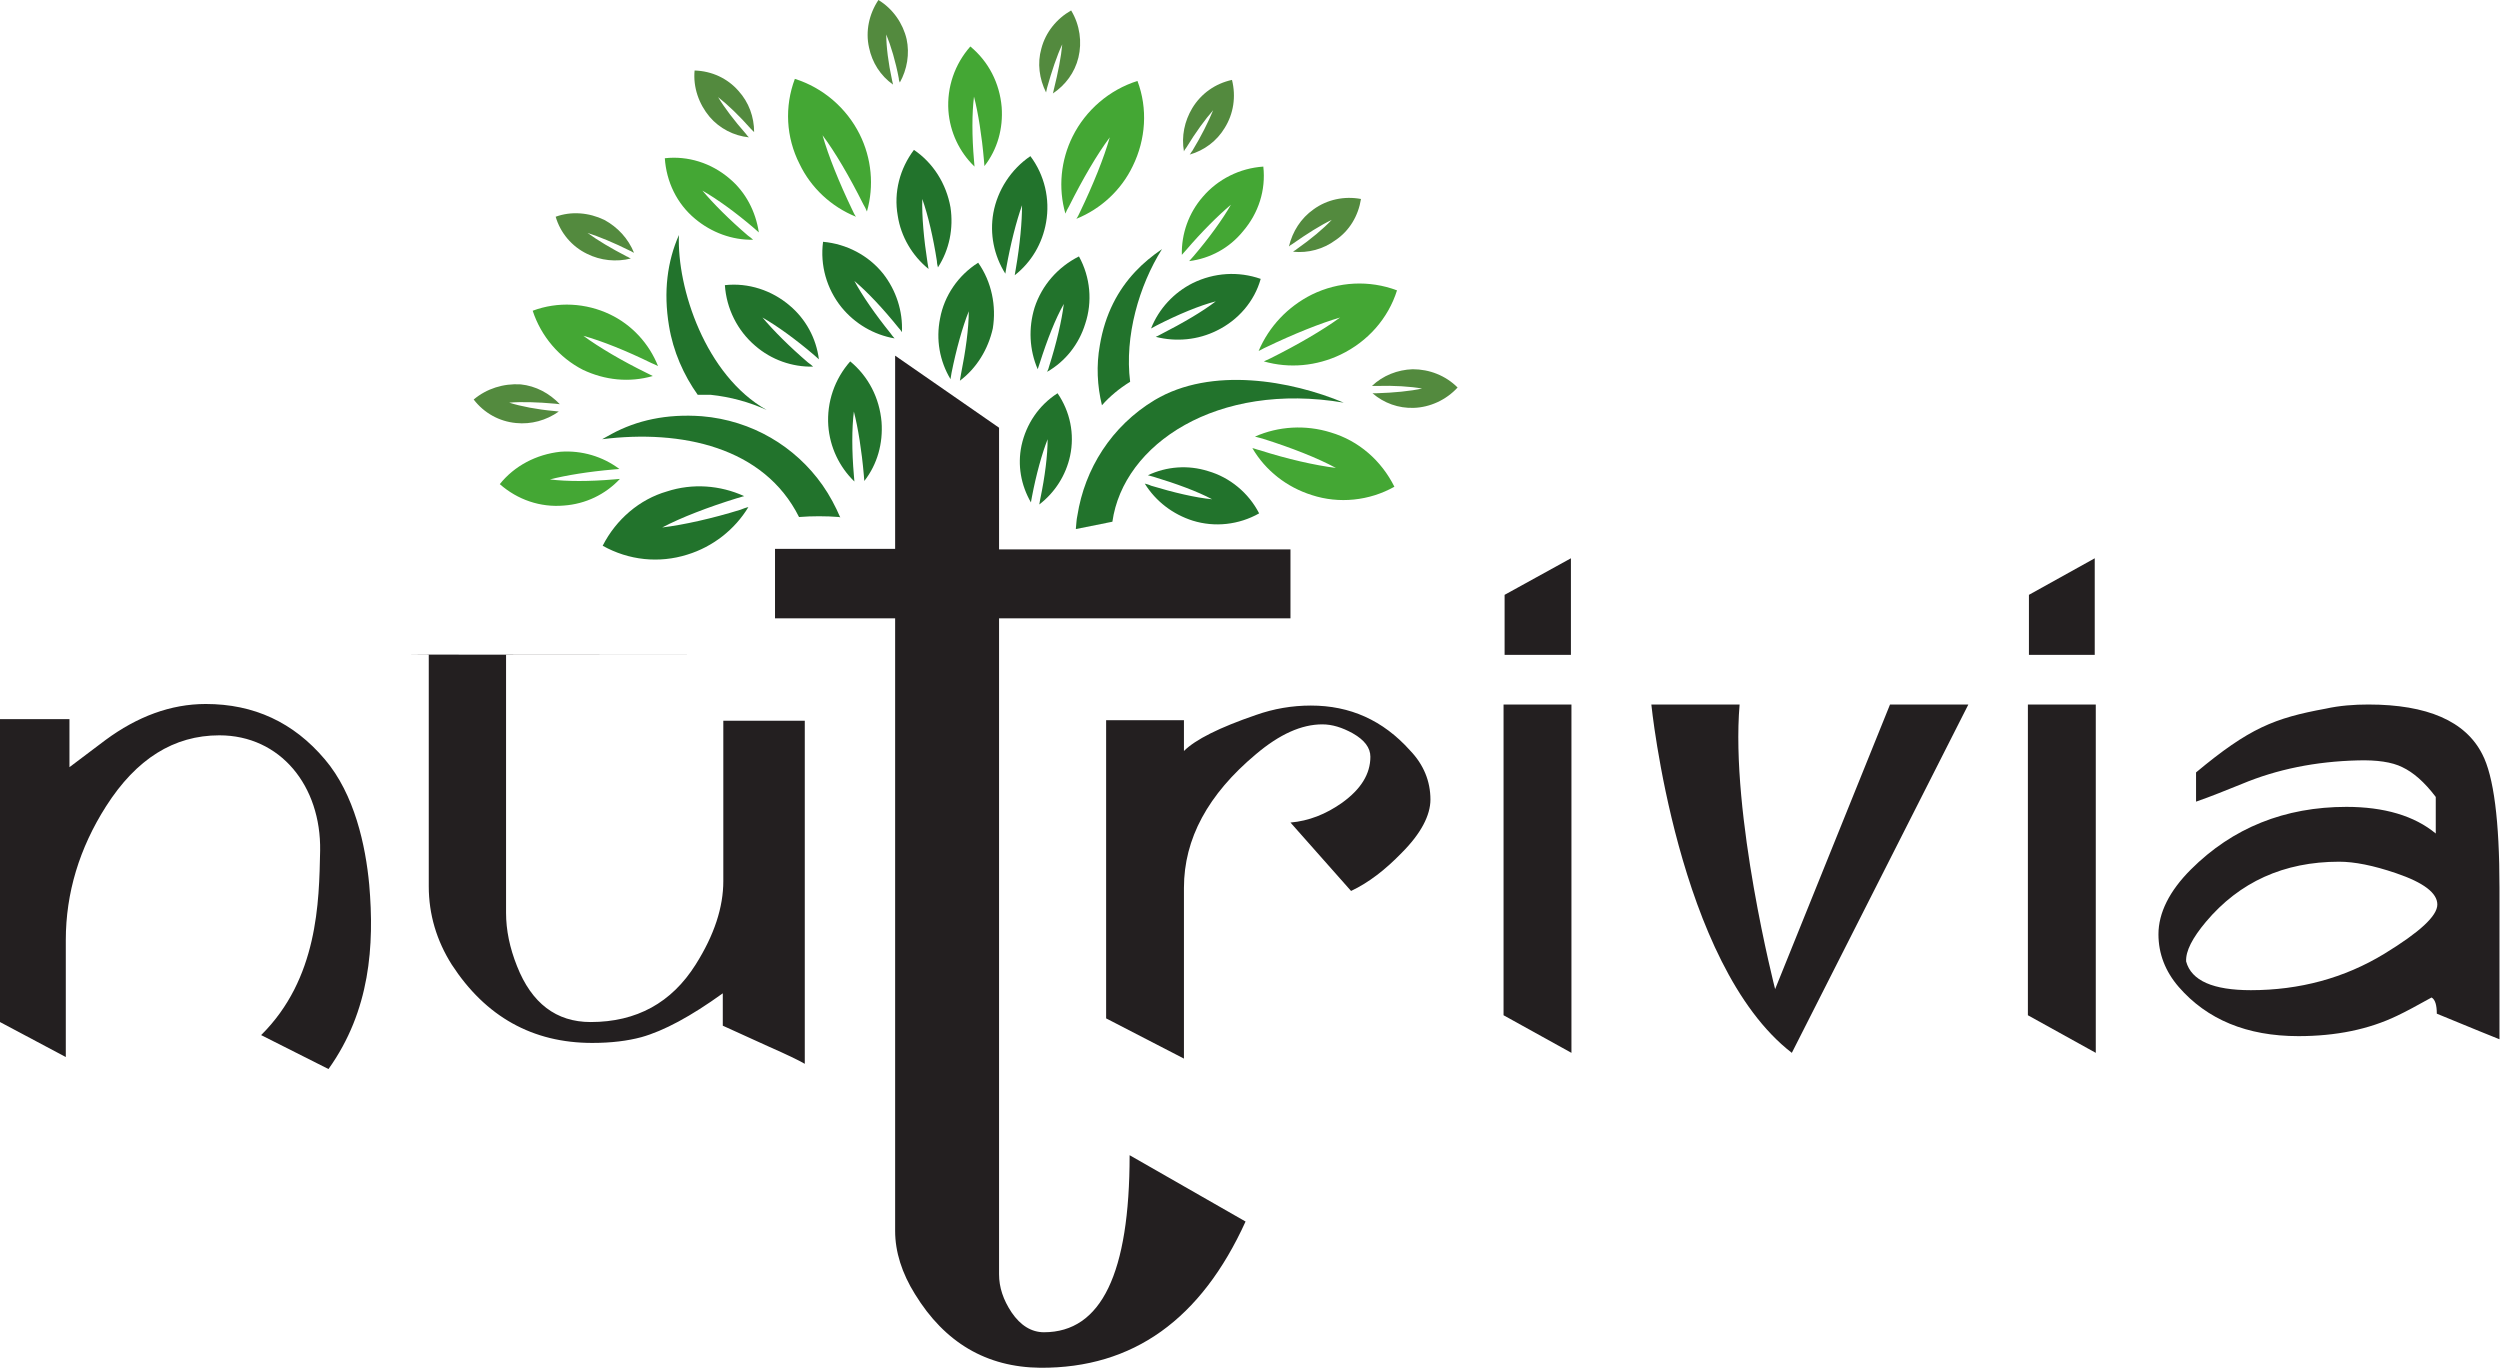<?xml version="1.0" encoding="utf-8"?>
<!-- Generator: Adobe Illustrator 23.0.5, SVG Export Plug-In . SVG Version: 6.00 Build 0)  -->
<svg version="1.1" id="Layer_1" xmlns="http://www.w3.org/2000/svg" xmlns:xlink="http://www.w3.org/1999/xlink" x="0px" y="0px"
	 viewBox="0 0 478.7 262" style="enable-background:new 0 0 478.7 262;" xml:space="preserve">
<style type="text/css">
	.st0{fill:#231F20;}
	.st1{fill:#22732C;}
	.st2{fill:#44A734;}
	.st3{fill:#538A3E;}
	.st4{fill-rule:evenodd;clip-rule:evenodd;fill:#231F20;}
</style>
<g>
	<path class="st0" d="M247.1,118.4h-55.8v125.6c0,2.5,0.8,4.9,2.4,7.3c1.7,2.5,3.8,3.8,6.2,3.8c11,0,16.4-11.3,16.4-33.9l22.2,12.7
		c-8.5,18.7-21.5,28.1-39.3,28c-10.3-0.1-18.3-4.8-24-14.1c-2.5-4-3.8-8.1-3.8-12.1V118.4h-23v-13.3h23v-37l19.9,13.8v23.3h55.8
		L247.1,118.4L247.1,118.4z"/>
	<polygon class="st0" points="300.9,201.6 287.9,194.4 287.9,134.9 300.9,134.9 	"/>
	<polygon class="st0" points="300.8,106.9 288.1,113.9 288.1,125.4 300.8,125.4 	"/>
	<path class="st0" d="M273.9,153.1c0,3-1.8,6.5-5.5,10.2c-3.1,3.2-6.3,5.7-9.7,7.3l-11.6-13.1c3.5-0.3,6.8-1.6,9.9-3.8
		c3.6-2.6,5.4-5.5,5.4-8.8c0-1.7-1.1-3.2-3.4-4.5c-2-1.1-3.9-1.7-5.8-1.7c-4,0-8.2,1.9-12.7,5.7c-9.2,7.7-13.8,16.2-13.8,25.6v32.7
		l-14.9-7.7v-57.1h14.9v5.9c2.2-2.2,6.8-4.5,13.8-6.9c3.4-1.2,6.9-1.8,10.5-1.8c7.5,0,13.8,2.8,19,8.6
		C272.6,146.4,273.9,149.6,273.9,153.1"/>
	<path class="st0" d="M96.9,125.4v49.4c0,3.3,0.7,6.7,2.1,10.2c2.8,7.1,7.5,10.7,14.1,10.7c8.8,0,15.5-3.7,20.1-11
		c3.6-5.7,5.3-11,5.3-16V138h15.6v65.7c-1.2-0.7-3.5-1.8-6.9-3.3l-8.8-4v-6.2c-6.1,4.4-11.3,7.2-15.6,8.4c-2.6,0.7-5.7,1.1-9.4,1.1
		c-11.4,0-20.4-5-26.9-15c-2.9-4.6-4.4-9.6-4.4-15v-44.4C51.3,125.4,238.3,125.4,96.9,125.4"/>
	<path class="st0" d="M61.3,162.9c0.2-12.4-7.6-22.1-19.3-22.1c-8.7,0-15.9,4.5-21.7,13.6c-5.1,8-7.7,16.6-7.7,25.6v22.4L0,195.7
		v-58h13.3v9.2l6.9-5.2c6.1-4.5,12.5-6.9,19.2-6.9c9.2,0,16.8,3.5,22.8,10.6c5.7,6.7,7.8,16.5,8.5,24c1,11.6,0.2,24.1-7.8,35.3
		l-12.9-6.5C60.9,187.4,61.1,172.7,61.3,162.9"/>
	<path class="st1" d="M160.9,99.1c-0.9-2.1-2-4.2-3.4-6.2c-5.2-7.4-13.5-12.4-23.1-13.2c-6.8-0.5-12.5,0.8-17.3,3.4l0,0
		c-0.6,0.3-1.2,0.7-1.8,1c15.2-1.9,31,1.5,37.7,14.9c2.5-0.2,5.1-0.2,7.7,0L160.9,99.1L160.9,99.1L160.9,99.1z"/>
	<path class="st1" d="M133.6,75.6c-2.7-3.8-4.7-8.3-5.5-13.2C127,55.8,127.8,50,130,45c-0.4,10.2,5.1,26.9,16.8,33.5
		c-3.3-1.5-6.9-2.5-10.7-2.9C135.2,75.6,134.4,75.6,133.6,75.6L133.6,75.6z"/>
	<path class="st1" d="M206,101.3c0.1-0.9,0.1-1.7,0.3-2.6c1.4-8.9,6.5-17.1,14.8-22.1c10.9-6.5,26.2-3.7,36.2,0.5
		C233.1,73,215.1,85,213,99.9L206,101.3L206,101.3z"/>
	<path class="st1" d="M211,77.6c-0.9-3.7-1.1-7.6-0.4-11.5c1-6,3.5-10.6,6.8-14.1l0,0c1.5-1.6,3.2-3,5.1-4.3
		c-4.4,7-7.2,16.7-6.1,25.4C214.3,74.4,212.5,75.9,211,77.6L211,77.6L211,77.6z"/>
	<path class="st2" d="M152.2,15.1c5.4,1.7,9.9,5.6,12.4,10.6c2.3,4.6,2.8,9.9,1.4,14.8c-0.2-0.5-0.4-0.9-0.7-1.4
		c-2.6-5.2-5.4-10-7.8-13.2c1.1,3.9,3.2,9.1,5.7,14.3c0.2,0.4,0.4,0.9,0.7,1.3c-4.7-1.9-8.6-5.5-10.8-10.1
		C150.5,26.3,150.2,20.4,152.2,15.1"/>
	<path class="st2" d="M217.8,15.5c-5.4,1.7-9.9,5.6-12.4,10.6c-2.3,4.6-2.8,9.9-1.4,14.8c0.2-0.5,0.4-0.9,0.7-1.4
		c2.6-5.2,5.4-10,7.8-13.2c-1.1,3.9-3.2,9.1-5.7,14.3c-0.2,0.4-0.4,0.9-0.7,1.3c4.7-1.9,8.6-5.5,10.8-10.1
		C219.4,26.7,219.8,20.8,217.8,15.5"/>
	<path class="st2" d="M102,59.5c4.8-1.8,10.2-1.5,14.8,0.7c4.2,2,7.5,5.6,9.2,9.9c-0.4-0.2-0.8-0.4-1.3-0.6c-4.7-2.3-9.4-4.2-13-5.2
		c3,2.2,7.4,4.8,12.1,7.1c0.4,0.2,0.8,0.4,1.2,0.6c-4.5,1.3-9.2,0.8-13.4-1.2C107.1,68.5,103.6,64.4,102,59.5L102,59.5z"/>
	<path class="st2" d="M267.5,55.6c-5.3-2-11.2-1.7-16.3,0.8c-4.6,2.3-8.2,6.1-10.2,10.8c0.5-0.2,0.9-0.5,1.4-0.7
		c5.2-2.5,10.4-4.6,14.2-5.7c-3.3,2.4-8.1,5.2-13.3,7.8c-0.4,0.2-0.9,0.4-1.3,0.6c4.9,1.4,10.1,0.9,14.7-1.3
		C261.9,65.4,265.8,61,267.5,55.6"/>
	<path class="st1" d="M115.4,104.5c5,2.8,10.8,3.4,16.2,1.7c4.9-1.5,9.1-4.8,11.7-9.1c-0.5,0.1-1,0.3-1.5,0.5
		c-5.5,1.7-10.9,2.9-15,3.4c3.6-1.9,8.8-3.9,14.3-5.6c0.5-0.1,0.9-0.3,1.4-0.4c-4.6-2.1-9.9-2.5-14.8-0.9
		C122.5,95.6,118,99.4,115.4,104.5L115.4,104.5L115.4,104.5z"/>
	<path class="st1" d="M241.1,98.3c-3.9,2.2-8.5,2.7-12.7,1.4c-3.8-1.2-7.1-3.7-9.2-7.1c0.4,0.1,0.8,0.2,1.2,0.4
		c4.3,1.3,8.5,2.3,11.7,2.6c-2.8-1.5-6.9-3-11.2-4.3c-0.4-0.1-0.7-0.2-1.1-0.3c3.6-1.7,7.7-2,11.5-0.8
		C235.5,91.4,239.1,94.4,241.1,98.3"/>
	<path class="st3" d="M279.1,74.2c-2.3-2.3-5.4-3.5-8.6-3.5c-2.9,0.1-5.7,1.2-7.8,3.2c0.3,0,0.6,0,0.9,0c3.3-0.1,6.5,0.1,8.7,0.5
		c-2.3,0.5-5.4,0.8-8.7,0.9c-0.3,0-0.6,0-0.8,0c2.2,1.9,5,2.9,7.9,2.8C273.8,78,276.9,76.6,279.1,74.2L279.1,74.2z"/>
	<path class="st3" d="M260.6,38.1c-3.2-0.6-6.5,0.1-9.1,2c-2.4,1.7-4,4.2-4.7,7.1c0.2-0.2,0.5-0.4,0.7-0.5c2.7-1.9,5.4-3.6,7.5-4.6
		c-1.6,1.7-4,3.7-6.7,5.6c-0.2,0.2-0.5,0.3-0.7,0.5c2.9,0.3,5.8-0.5,8.1-2.2C258.4,44.2,260.1,41.3,260.6,38.1L260.6,38.1z"/>
	<path class="st3" d="M235.9,15.3c-3.2,0.7-5.9,2.6-7.6,5.4c-1.5,2.5-2.1,5.4-1.6,8.3c0.1-0.3,0.3-0.5,0.5-0.8
		c1.7-2.8,3.6-5.4,5.1-7.1c-0.9,2.2-2.3,5-4,7.8c-0.2,0.2-0.3,0.5-0.5,0.7c2.8-0.8,5.2-2.6,6.7-5.1
		C236.2,21.8,236.7,18.5,235.9,15.3L235.9,15.3z"/>
	<path class="st3" d="M205.1,2c-2.8,1.6-4.9,4.2-5.7,7.3c-0.8,2.8-0.4,5.8,0.9,8.4c0.1-0.3,0.1-0.6,0.2-0.9c0.9-3.2,1.9-6.2,2.9-8.3
		c-0.2,2.3-0.8,5.4-1.6,8.6c-0.1,0.3-0.1,0.6-0.2,0.8c2.4-1.6,4.2-4,4.9-6.9C207.2,8.1,206.8,4.8,205.1,2L205.1,2z"/>
	<path class="st3" d="M168.2,0c-1.8,2.7-2.5,6-1.8,9.1c0.6,2.9,2.2,5.4,4.6,7.1c-0.1-0.3-0.1-0.6-0.2-0.9c-0.7-3.2-1.1-6.4-1.1-8.7
		c0.9,2.2,1.8,5.2,2.4,8.4c0,0.3,0.1,0.6,0.2,0.8c1.4-2.5,1.9-5.5,1.3-8.3C172.9,4.5,171,1.7,168.2,0L168.2,0z"/>
	<path class="st3" d="M133,13.5c-0.3,3.2,0.8,6.4,2.9,8.9c1.9,2.2,4.6,3.6,7.5,3.9c-0.2-0.2-0.4-0.4-0.6-0.7c-2.2-2.5-4.1-5-5.3-7
		c1.8,1.4,4.1,3.6,6.3,6.1c0.2,0.2,0.4,0.4,0.6,0.6c0-2.9-1-5.7-3-7.9C139.3,15,136.3,13.6,133,13.5"/>
	<path class="st3" d="M106.4,41.5c0.9,3.1,3.1,5.7,6,7.1c2.6,1.3,5.6,1.6,8.4,0.9c-0.3-0.1-0.5-0.3-0.8-0.4
		c-2.9-1.5-5.6-3.1-7.5-4.5c2.2,0.7,5.1,1.9,8.1,3.4c0.3,0.1,0.5,0.3,0.8,0.4c-1.1-2.7-3.1-4.9-5.7-6.3
		C112.8,40.7,109.4,40.4,106.4,41.5L106.4,41.5z"/>
	<path class="st3" d="M90.7,76.5c2,2.6,4.9,4.2,8.1,4.5c2.9,0.3,5.8-0.5,8.2-2.2c-0.3,0-0.6-0.1-0.9-0.1c-3.3-0.3-6.4-0.9-8.6-1.6
		c2.3-0.2,5.5-0.1,8.8,0.2c0.3,0,0.6,0.1,0.9,0.1c-2-2.1-4.6-3.5-7.5-3.8C96.4,73.4,93.2,74.4,90.7,76.5L90.7,76.5z"/>
	<path class="st2" d="M267,93.2c-2.5-5-6.8-8.8-12.2-10.4c-4.8-1.5-10-1.2-14.5,0.8c0.5,0.1,1,0.3,1.5,0.4c5.4,1.7,10.5,3.7,14,5.6
		c-4-0.5-9.3-1.7-14.6-3.4c-0.5-0.1-0.9-0.3-1.4-0.4c2.5,4.3,6.6,7.5,11.4,9C256.4,96.5,262.2,95.9,267,93.2L267,93.2z"/>
	<path class="st1" d="M241.4,53.4c-4.3-1.5-8.9-1.2-13,0.8c-3.6,1.8-6.5,4.9-8,8.7c0.4-0.2,0.7-0.4,1.1-0.6
		c4.1-2.1,8.2-3.8,11.3-4.6c-2.6,2-6.4,4.2-10.5,6.3c-0.4,0.2-0.7,0.4-1,0.5c3.9,1,8.1,0.6,11.7-1.2
		C237.1,61.3,240.2,57.7,241.4,53.4L241.4,53.4z"/>
	<path class="st2" d="M241.9,31.9c-4.5,0.3-8.7,2.4-11.6,5.8c-2.7,3.1-4.1,7.1-4,11.1c0.3-0.3,0.5-0.6,0.8-0.9
		c3-3.5,6.1-6.6,8.6-8.7c-1.6,2.8-4.2,6.4-7.2,9.9c-0.3,0.3-0.5,0.6-0.8,0.9c4-0.5,7.7-2.5,10.3-5.7C241,40.8,242.4,36.4,241.9,31.9
		L241.9,31.9L241.9,31.9z"/>
	<path class="st1" d="M175,28.7c-2.7,3.6-3.9,8.1-3.1,12.6c0.6,4,2.8,7.7,5.9,10.2c-0.1-0.4-0.1-0.8-0.2-1.2
		c-0.7-4.5-1.1-8.9-1-12.2c1.1,3.1,2.1,7.4,2.8,11.9c0,0.4,0.1,0.8,0.2,1.2c2.2-3.4,3-7.5,2.4-11.5C181.2,35.2,178.7,31.2,175,28.7
		L175,28.7z"/>
	<path class="st1" d="M197.3,29.9c-3.7,2.5-6.3,6.5-7.1,10.9c-0.7,4,0.1,8.1,2.3,11.6c0.1-0.4,0.1-0.8,0.2-1.2
		c0.8-4.5,1.9-8.8,3-11.9c0,3.2-0.4,7.6-1.2,12.2c-0.1,0.4-0.1,0.8-0.2,1.2c3.2-2.5,5.3-6.1,6-10.1C201.1,38.1,200,33.5,197.3,29.9
		L197.3,29.9z"/>
	<path class="st2" d="M185.8,8.9c-3,3.4-4.5,7.8-4.2,12.3c0.3,4.1,2.1,7.9,5,10.7c0-0.4-0.1-0.8-0.1-1.2c-0.4-4.6-0.4-9,0-12.2
		c0.8,3.1,1.5,7.5,1.9,12.1c0,0.4,0.1,0.8,0.1,1.2c2.5-3.2,3.6-7.2,3.3-11.3C191.4,15.9,189.3,11.8,185.8,8.9L185.8,8.9L185.8,8.9z"
		/>
	<path class="st1" d="M138.8,54.6c0.3,4.5,2.4,8.7,5.8,11.6c3.1,2.7,7.1,4.1,11.1,4c-0.3-0.3-0.6-0.5-1-0.8c-3.5-3-6.6-6.1-8.7-8.6
		c2.8,1.6,6.4,4.2,9.9,7.2c0.3,0.3,0.6,0.5,0.9,0.8c-0.5-4-2.5-7.7-5.6-10.3C147.8,55.6,143.3,54.1,138.8,54.6"/>
	<path class="st1" d="M157.6,46.3c-0.6,4.5,0.7,9,3.5,12.5c2.6,3.2,6.2,5.3,10.2,6c-0.3-0.3-0.5-0.6-0.8-1c-2.9-3.6-5.4-7.2-6.9-10
		c2.5,2.1,5.5,5.3,8.4,8.9c0.3,0.3,0.5,0.6,0.7,0.9c0.2-4-1.1-8-3.6-11.2C166.3,48.9,162.1,46.7,157.6,46.3"/>
	<path class="st1" d="M162.8,69.2c-3,3.4-4.5,7.8-4.2,12.3c0.3,4.1,2.1,7.9,5,10.7c0-0.4-0.1-0.8-0.1-1.2c-0.4-4.6-0.4-9,0-12.2
		c0.8,3.1,1.5,7.5,1.9,12.1c0,0.4,0.1,0.8,0.1,1.2c2.5-3.2,3.6-7.2,3.3-11.3C168.4,76.2,166.3,72.1,162.8,69.2L162.8,69.2
		L162.8,69.2z"/>
	<path class="st1" d="M206.6,49.1c-4,2-7.1,5.5-8.5,9.8c-1.2,3.9-1,8.1,0.6,11.8c0.1-0.4,0.3-0.8,0.4-1.2c1.4-4.4,3-8.5,4.6-11.3
		c-0.4,3.2-1.4,7.5-2.8,11.9c-0.1,0.4-0.2,0.7-0.4,1.1c3.5-2,6.1-5.3,7.3-9.2C209.2,57.8,208.8,53.1,206.6,49.1L206.6,49.1z"/>
	<path class="st1" d="M187.3,50.3c-3.8,2.4-6.5,6.3-7.3,10.7c-0.8,4-0.1,8.1,2,11.6c0.1-0.4,0.1-0.8,0.2-1.2
		c0.9-4.5,2.1-8.8,3.3-11.8c0,3.3-0.6,7.6-1.5,12.1c-0.1,0.4-0.1,0.8-0.2,1.2c3.2-2.4,5.4-6,6.3-10C190.8,58.6,189.9,54,187.3,50.3
		L187.3,50.3z"/>
	<path class="st2" d="M95.7,92.7c3.4,3,7.8,4.5,12.3,4.1c4.1-0.3,7.9-2.1,10.7-5.1c-0.4,0-0.8,0.1-1.2,0.1c-4.6,0.4-9,0.4-12.2,0
		c3.1-0.8,7.5-1.5,12.1-1.9c0.4,0,0.8-0.1,1.2-0.1c-3.2-2.4-7.2-3.6-11.3-3.3C102.7,87,98.5,89.2,95.7,92.7L95.7,92.7z"/>
	<path class="st2" d="M127.3,30.3c0.3,4.5,2.3,8.7,5.8,11.6c3.1,2.6,7.1,4.1,11.1,4c-0.3-0.3-0.6-0.5-1-0.8c-3.5-3-6.6-6.1-8.7-8.6
		c2.8,1.6,6.4,4.2,9.9,7.2c0.3,0.3,0.6,0.5,0.9,0.8c-0.6-4-2.5-7.7-5.6-10.3C136.2,31.2,131.7,29.8,127.3,30.3"/>
	<path class="st1" d="M202.5,75.3c-3.6,2.3-6,5.9-6.9,10c-0.8,3.8-0.1,7.6,1.8,10.9c0.1-0.4,0.1-0.7,0.2-1.1c0.8-4.2,1.9-8.2,3-11
		c0,3-0.5,7.1-1.4,11.4c-0.1,0.4-0.1,0.7-0.2,1.1c3-2.3,5.1-5.6,5.9-9.3C205.8,83.1,204.9,78.8,202.5,75.3"/>
	<polygon class="st0" points="401.3,201.6 388.3,194.4 388.3,134.9 401.3,134.9 	"/>
	<polygon class="st0" points="401.1,106.9 388.5,113.9 388.5,125.4 401.1,125.4 	"/>
	<path class="st4" d="M422.4,176.5c6.4-7.6,14.9-11.5,25.5-11.5c2.9,0,6.5,0.7,10.9,2.2c5.3,1.8,7.9,3.8,7.9,6
		c0,2.2-3.4,5.3-10.1,9.4c-7.7,4.7-16.3,7-25.6,7c-7.2,0-11.4-1.8-12.4-5.5C418.5,182.1,419.8,179.6,422.4,176.5 M449.3,154.5
		c-11.8,0-21.8,4-29.8,12c-4.1,4.1-6.2,8.3-6.2,12.4c0,3.7,1.3,7.1,3.9,10.1c5.4,6.2,13,9.4,22.9,9.4c7.2,0,13.5-1.3,18.9-3.9
		c1.7-0.8,3.9-2,6.6-3.5c0.7,0.4,1,1.5,1,3.1c7,2.9,11,4.5,12,4.9V170c0-12.8-1.1-21.4-3.3-25.6c-3.2-6.3-10.5-9.5-21.8-9.5
		c-2.7,0-5.5,0.2-8.2,0.8c-9.8,1.8-14.6,3.7-24.8,12.2v5.6c2.9-1,5.8-2.2,8.8-3.4c6.7-2.8,14.1-4.3,22.2-4.5
		c3.6-0.1,6.5,0.3,8.5,1.3c2.1,1,4.2,2.8,6.4,5.7v7C462.3,156.2,456.5,154.5,449.3,154.5z"/>
	<path class="st4" d="M316.2,134.9c0,0,5,49.8,26.9,66.7l33.8-66.7h-15l-22,54.5c0,0-8.6-33.5-6.8-54.5H316.2z"/>
</g>
</svg>
